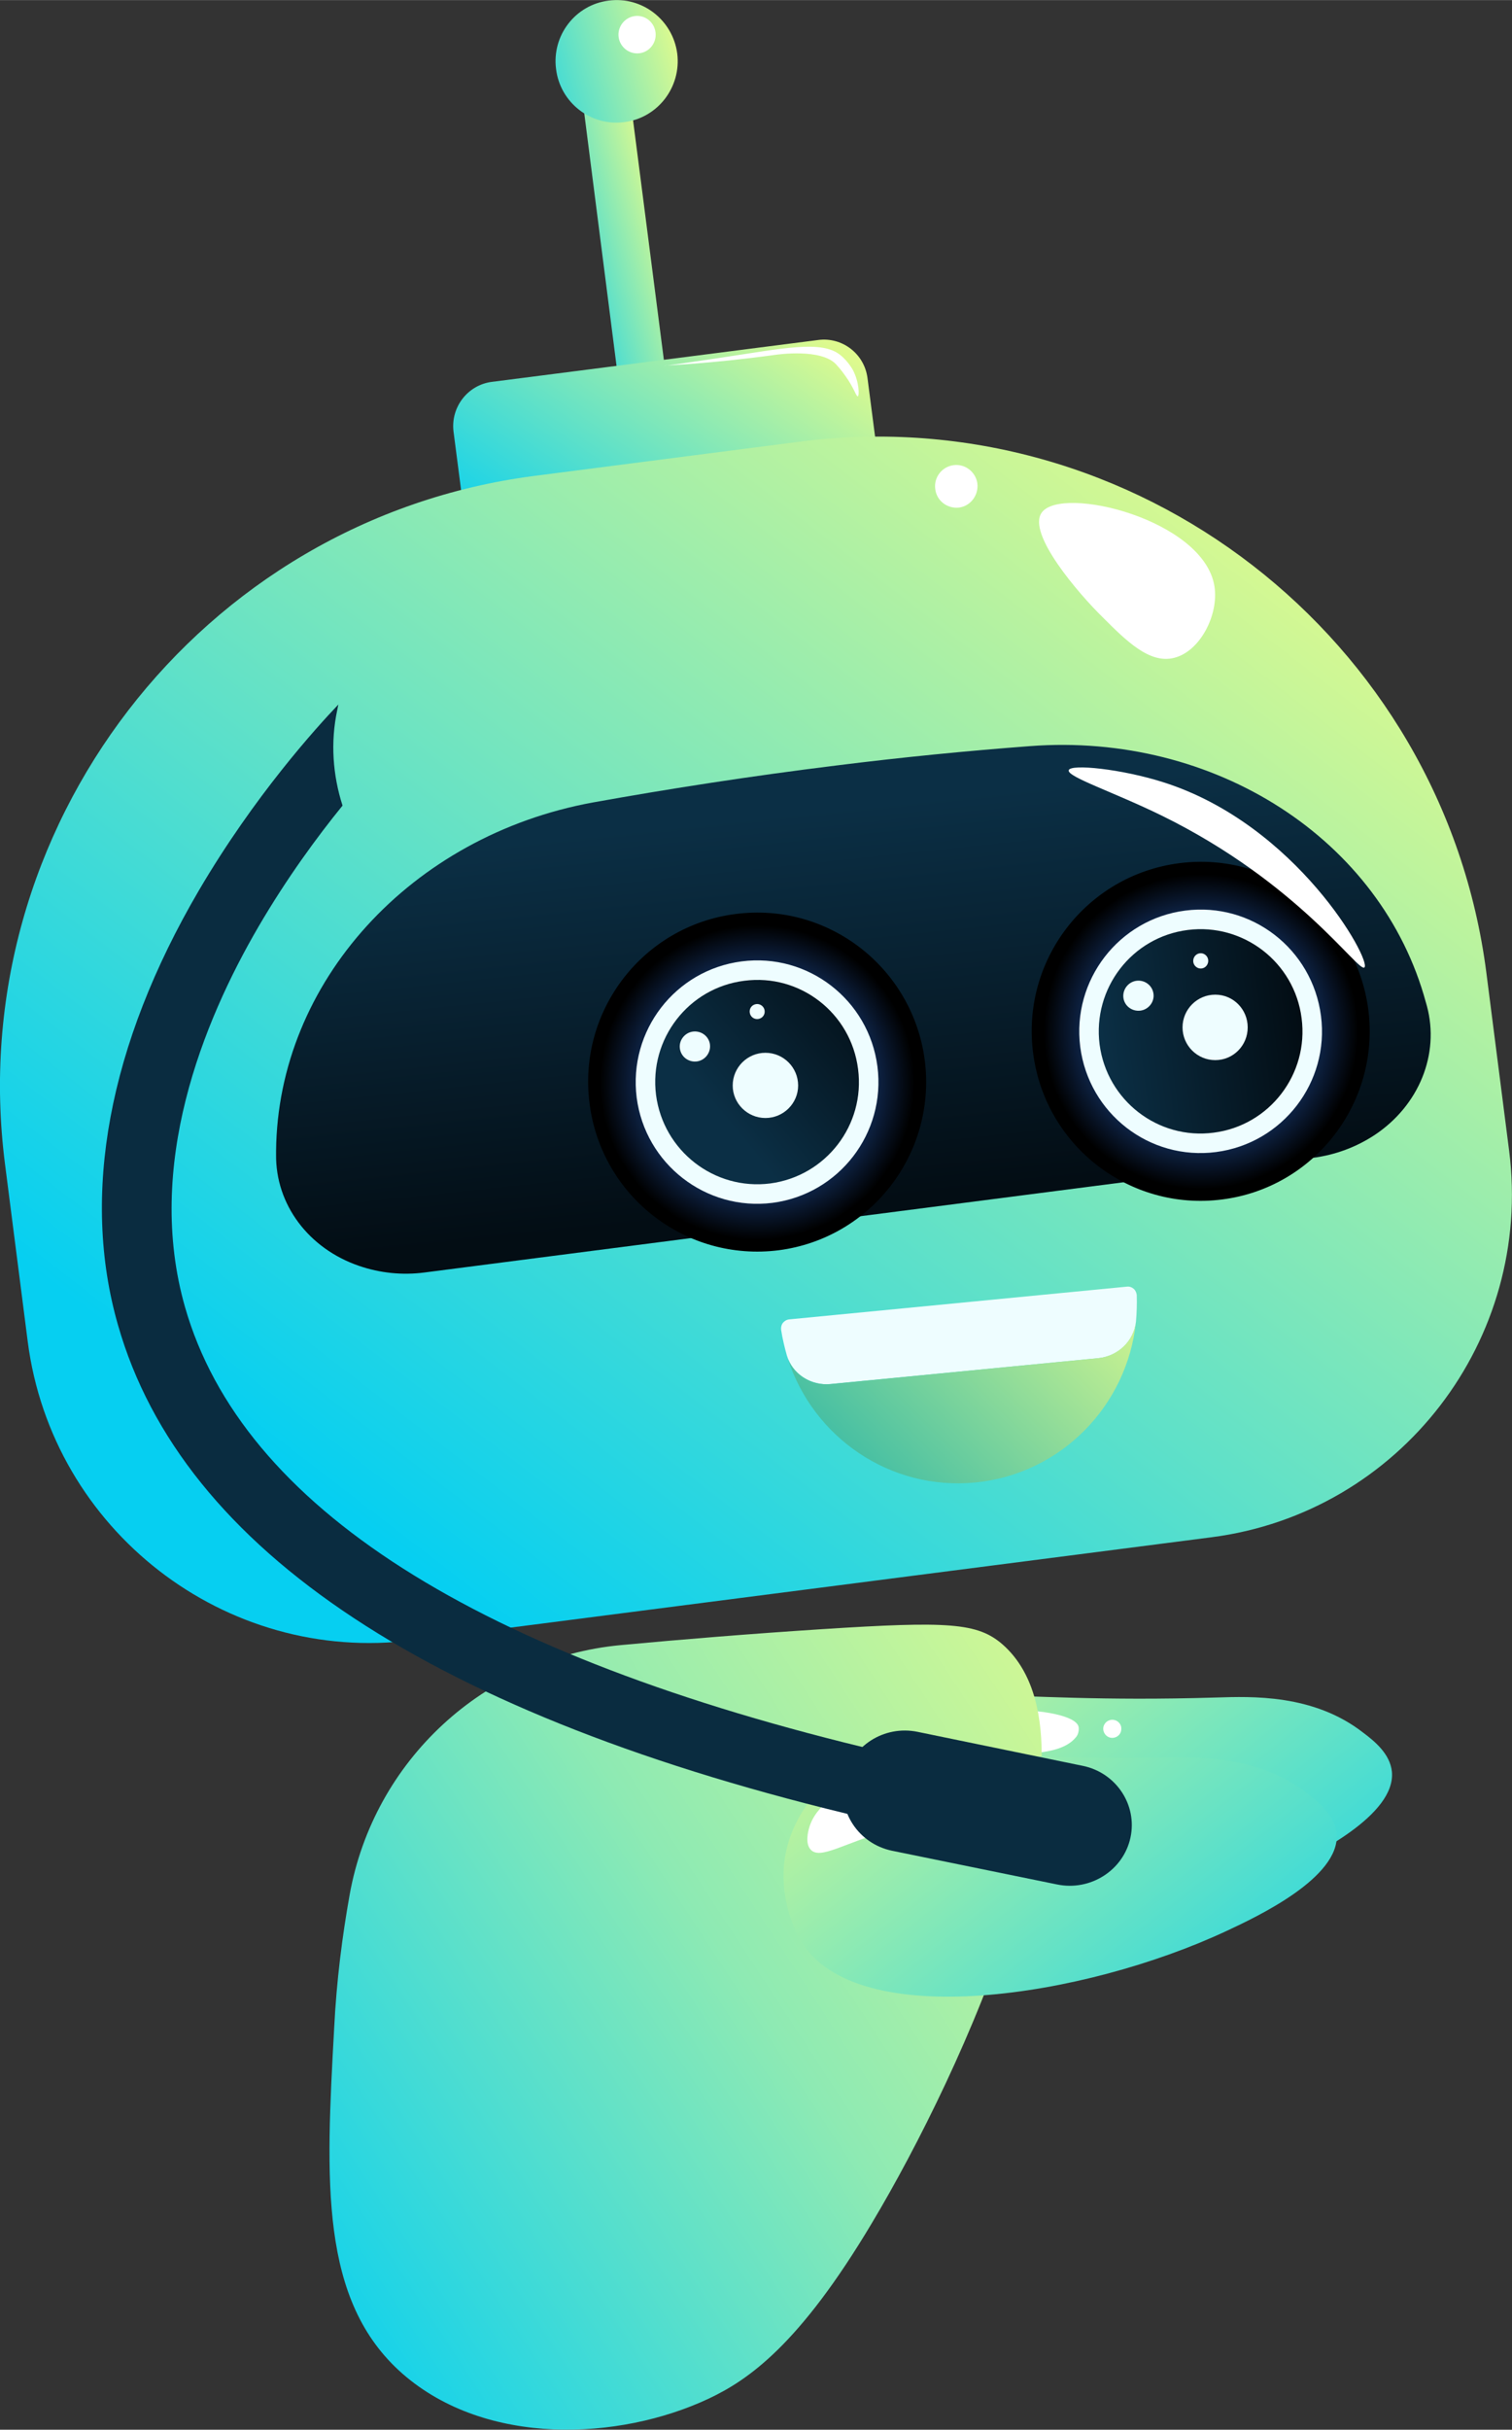 <?xml version="1.0" encoding="UTF-8"?>
<!DOCTYPE svg PUBLIC "-//W3C//DTD SVG 1.1//EN" "http://www.w3.org/Graphics/SVG/1.1/DTD/svg11.dtd">
<!-- Creator: CorelDRAW X8 -->
<svg xmlns="http://www.w3.org/2000/svg" xml:space="preserve" width="57.776mm" height="92.78mm" version="1.1" shape-rendering="geometricPrecision" text-rendering="geometricPrecision" image-rendering="optimizeQuality" fill-rule="evenodd" clip-rule="evenodd"
viewBox="0 0 5778 9278"
 xmlns:xlink="http://www.w3.org/1999/xlink">
 <rect x="0" y="0" width="5778" height="9278" fill="#333333" stroke="none"/>
 <defs>
     <linearGradient id="id0" gradientUnits="userSpaceOnUse" x1="4947.55" y1="8240.26" x2="3227.37" y2="6107.63">
      <stop offset="0" stop-opacity="1" stop-color="#06CFF1"/>
      <stop offset="0.031" stop-opacity="1" stop-color="#06CFF1"/>
      <stop offset="0.988" stop-opacity="1" stop-color="#DEFA8E"/>
      <stop offset="1" stop-opacity="1" stop-color="#DEFA8E"/>
     </linearGradient>
    <linearGradient id="id1" gradientUnits="userSpaceOnUse" x1="1168.06" y1="9352.4" x2="4855.65" y2="6937.42">
     <stop offset="0" stop-opacity="1" stop-color="#06CFF1"/>
     <stop offset="0.031" stop-opacity="1" stop-color="#06CFF1"/>
     <stop offset="0.541" stop-opacity="1" stop-color="#8EEAB3"/>
     <stop offset="0.988" stop-opacity="1" stop-color="#DEFA8E"/>
     <stop offset="1" stop-opacity="1" stop-color="#DEFA8E"/>
    </linearGradient>
     <linearGradient id="id2" gradientUnits="userSpaceOnUse" x1="4722.73" y1="8464.22" x2="3032.2" y2="6307.94">
      <stop offset="0" stop-opacity="1" stop-color="#06CFF1"/>
      <stop offset="0.031" stop-opacity="1" stop-color="#06CFF1"/>
      <stop offset="0.988" stop-opacity="1" stop-color="#DEFA8E"/>
      <stop offset="1" stop-opacity="1" stop-color="#DEFA8E"/>
     </linearGradient>
    <linearGradient id="id3" gradientUnits="userSpaceOnUse" x1="2023.9" y1="955.87" x2="2555.92" y2="806.74">
     <stop offset="0" stop-opacity="1" stop-color="#06CFF1"/>
     <stop offset="0.031" stop-opacity="1" stop-color="#06CFF1"/>
     <stop offset="0.988" stop-opacity="1" stop-color="#DEFA8E"/>
     <stop offset="1" stop-opacity="1" stop-color="#DEFA8E"/>
    </linearGradient>
    <linearGradient id="id4" gradientUnits="userSpaceOnUse" x1="2119.83" y1="2343.1" x2="2942.47" y2="1129.84">
     <stop offset="0" stop-opacity="1" stop-color="#06CFF1"/>
     <stop offset="0.031" stop-opacity="1" stop-color="#06CFF1"/>
     <stop offset="0.988" stop-opacity="1" stop-color="#DEFA8E"/>
     <stop offset="1" stop-opacity="1" stop-color="#DEFA8E"/>
    </linearGradient>
    <linearGradient id="id5" gradientUnits="userSpaceOnUse" x1="1209.26" y1="5895.9" x2="4533.1" y2="1581.3">
     <stop offset="0" stop-opacity="1" stop-color="#06CFF1"/>
     <stop offset="0.031" stop-opacity="1" stop-color="#06CFF1"/>
     <stop offset="0.988" stop-opacity="1" stop-color="#DEFA8E"/>
     <stop offset="1" stop-opacity="1" stop-color="#DEFA8E"/>
    </linearGradient>
    <linearGradient id="id6" gradientUnits="userSpaceOnUse" x1="1877.73" y1="297.45" x2="2581.94" y2="100.06">
     <stop offset="0" stop-opacity="1" stop-color="#06CFF1"/>
     <stop offset="0.031" stop-opacity="1" stop-color="#06CFF1"/>
     <stop offset="0.988" stop-opacity="1" stop-color="#DEFA8E"/>
     <stop offset="1" stop-opacity="1" stop-color="#DEFA8E"/>
    </linearGradient>
    <linearGradient id="id7" gradientUnits="userSpaceOnUse" x1="3308.9" y1="4605.4" x2="3146.97" y2="3071.92">
     <stop offset="0" stop-opacity="1" stop-color="#030D14"/>
     <stop offset="0.012" stop-opacity="1" stop-color="#030D14"/>
     <stop offset="0.988" stop-opacity="1" stop-color="#0B2F45"/>
     <stop offset="1" stop-opacity="1" stop-color="#0B2F45"/>
    </linearGradient>
    <radialGradient id="id8" gradientUnits="userSpaceOnUse" gradientTransform="matrix(1.005 -0 -0 1.005 -22 -19)" cx="4588.24" cy="3938.09" r="605.55" fx="4588.24" fy="3938.09">
     <stop offset="0" stop-opacity="1" stop-color="#3280FC"/>
     <stop offset="0.122" stop-opacity="1" stop-color="#3280FC"/>
     <stop offset="0.988" stop-opacity="1" stop-color="black"/>
     <stop offset="1" stop-opacity="1" stop-color="black"/>
    </radialGradient>
     <linearGradient id="id9" gradientUnits="userSpaceOnUse" x1="4974.27" y1="3888.37" x2="4201.98" y2="3987.91">
      <stop offset="0" stop-opacity="1" stop-color="#030D14"/>
      <stop offset="0.012" stop-opacity="1" stop-color="#030D14"/>
      <stop offset="0.988" stop-opacity="1" stop-color="#0B2F45"/>
      <stop offset="1" stop-opacity="1" stop-color="#0B2F45"/>
     </linearGradient>
    <radialGradient id="id10" gradientUnits="userSpaceOnUse" gradientTransform="matrix(1.005 -0 -0 1.005 -14 -19)" cx="2893.24" cy="4131.71" r="605.54" fx="2893.24" fy="4131.71">
     <stop offset="0" stop-opacity="1" stop-color="#3280FC"/>
     <stop offset="0.122" stop-opacity="1" stop-color="#3280FC"/>
     <stop offset="0.988" stop-opacity="1" stop-color="black"/>
     <stop offset="1" stop-opacity="1" stop-color="black"/>
    </radialGradient>
     <linearGradient id="id11" gradientUnits="userSpaceOnUse" x1="3279.27" y1="3682.29" x2="2681.65" y2="4181.51">
      <stop offset="0" stop-opacity="1" stop-color="#030D14"/>
      <stop offset="0.012" stop-opacity="1" stop-color="#030D14"/>
      <stop offset="0.988" stop-opacity="1" stop-color="#0B2F45"/>
      <stop offset="1" stop-opacity="1" stop-color="#0B2F45"/>
     </linearGradient>
     <linearGradient id="id12" gradientUnits="userSpaceOnUse" x1="3478.25" y1="6626.32" x2="4810.05" y2="5284.82">
      <stop offset="0" stop-opacity="1" stop-color="#0DA9AB"/>
      <stop offset="0.071" stop-opacity="1" stop-color="#0DA9AB"/>
      <stop offset="0.988" stop-opacity="1" stop-color="#DEFA8E"/>
      <stop offset="1" stop-opacity="1" stop-color="#DEFA8E"/>
     </linearGradient>
 </defs>
 <g id="Ebene_x0020_1">
  <g id="_2300504317584">
   <g>
    <path fill="url(#id0)" d="M4648 6482c-888,27 -1069,-85 -1271,102 -23,22 -142,132 -165,305 -19,137 31,259 67,316 218,346 1084,198 1623,-63 118,-57 433,-210 417,-377 -7,-68 -66,-116 -110,-149 -190,-148 -427,-138 -561,-134z"/>
    <path fill="white" d="M3918 6698c-95,10 -164,31 -302,74 -181,56 -268,119 -305,82 -24,-23 -11,-73 -8,-84 45,-171 357,-238 554,-240 121,-2 257,21 265,65 1,7 1,24 -9,37 -41,52 -122,59 -195,66z"/>
    <path fill="white" d="M4249 6567c19,-1 36,14 36,33 1,19 -13,35 -33,36 -19,1 -35,-14 -36,-33 -1,-19 14,-35 33,-36z"/>
   </g>
   <path fill="url(#id1)" d="M1336 7236c92,-514 515,-905 1035,-954 235,-22 493,-43 770,-61 483,-31 595,-25 691,59 424,374 -159,1639 -499,2207 -278,467 -473,601 -626,673 -342,160 -849,183 -1168,-95 -319,-279 -294,-739 -262,-1321 9,-181 31,-351 59,-508z"/>
   <g>
    <path fill="url(#id2)" d="M4441 6711c-888,14 -1067,-100 -1272,84 -24,22 -144,130 -170,302 -20,138 28,260 63,317 213,349 1082,213 1624,-40 118,-55 435,-204 422,-371 -6,-68 -65,-117 -107,-151 -189,-150 -426,-143 -560,-141z"/>
    <path fill="white" d="M3708 6917c-95,8 -164,28 -303,69 -182,53 -269,115 -306,78 -24,-24 -10,-73 -7,-84 48,-170 360,-233 558,-233 120,0 256,25 264,69 1,7 0,25 -10,37 -42,51 -123,57 -196,64z"/>
    <path fill="white" d="M4098 6790c19,-1 35,14 36,33 1,20 -14,36 -33,36 -20,1 -36,-14 -37,-33 0,-19 15,-36 34,-36z"/>
   </g>
   <polygon fill="url(#id3)" points="2552,1491 2371,1514 2219,325 2399,302 "/>
   <path fill="url(#id4)" d="M3227 2079l-1248 161c-92,12 -176,-53 -188,-146l-58 -447c-11,-92 54,-177 146,-189l1248 -160c92,-12 176,53 188,145l58 447c11,93 -54,177 -146,189z"/>
   <path fill="url(#id5)" d="M5767 4394c92,722 -417,1383 -1137,1476l-3051 393c-718,93 -1380,-420 -1473,-1140l-87 -679c-164,-1280 746,-2462 2023,-2627l1017 -131c1277,-164 2456,748 2621,2028l87 680z"/>
   <path fill="url(#id6)" d="M2588 204c16,128 -74,246 -202,262 -128,17 -245,-74 -261,-202 -17,-128 73,-246 201,-262 128,-17 245,74 262,202z"/>
   <path fill="white" d="M2505 123c5,39 -22,75 -61,80 -39,5 -75,-23 -80,-62 -5,-39 23,-75 62,-80 39,-5 74,23 79,62z"/>
   <path fill="white" d="M4641 2239c17,108 -55,249 -155,273 -93,23 -181,-64 -272,-155 -90,-88 -291,-320 -233,-400 76,-106 620,27 660,282z"/>
   <path fill="white" d="M3735 1846c5,45 -26,86 -70,92 -45,5 -86,-26 -91,-71 -6,-44 25,-85 70,-91 44,-6 85,26 91,70z"/>
   <path fill="url(#id7)" d="M5253 4334l0 0c-70,46 -150,76 -235,87l-3396 438c-85,11 -170,2 -249,-25l0 0c-194,-66 -320,-235 -318,-425l0 -14c6,-644 515,-1204 1211,-1331 295,-53 605,-101 929,-141 255,-32 501,-56 740,-74 707,-54 1345,356 1514,979 1,5 3,9 4,14 49,183 -30,379 -200,492z"/>
   <path fill="url(#id8)" d="M3948 4021c-46,-355 204,-679 558,-725 354,-46 677,205 723,560 45,354 -205,679 -558,724 -354,46 -678,-205 -723,-559z"/>
   <g>
    <path fill="#EEFDFF" d="M4128 3997c-32,-254 147,-487 401,-520 254,-33 486,147 519,402 33,254 -147,487 -401,520 -254,33 -486,-147 -519,-402z"/>
   </g>
   <g>
    <path fill="url(#id9)" d="M4202 3988c-27,-214 123,-410 337,-437 213,-27 408,124 435,337 28,214 -123,410 -336,437 -213,28 -408,-123 -436,-337z"/>
   </g>
   <g>
    <path fill="#EEFDFF" d="M4293 3810c-4,-32 19,-61 50,-65 32,-4 61,18 65,50 4,31 -19,60 -50,64 -32,4 -61,-18 -65,-49z"/>
   </g>
   <g>
    <path fill="#EEFDFF" d="M4560 3673c-2,-16 9,-31 25,-33 15,-2 30,9 32,25 2,16 -9,31 -25,33 -16,2 -30,-10 -32,-25z"/>
   </g>
   <path fill="url(#id10)" d="M2253 4214c-46,-354 204,-679 558,-724 354,-46 677,205 723,559 45,355 -205,679 -558,725 -354,45 -678,-205 -723,-560z"/>
   <g>
    <path fill="#EEFDFF" d="M2433 4191c-32,-255 147,-487 401,-520 254,-33 486,147 519,401 33,255 -147,488 -401,521 -254,32 -486,-148 -519,-402z"/>
   </g>
   <g>
    <path fill="url(#id11)" d="M2507 4181c-27,-213 123,-409 337,-436 213,-28 408,123 435,337 28,214 -123,409 -336,437 -213,27 -408,-124 -436,-338z"/>
   </g>
   <g>
    <path fill="#EEFDFF" d="M2598 4003c-4,-31 19,-60 50,-64 32,-4 61,18 65,49 4,32 -19,61 -50,65 -32,4 -61,-18 -65,-50z"/>
   </g>
   <g>
    <path fill="#EEFDFF" d="M2865 3866c-2,-16 9,-30 25,-32 15,-2 30,9 32,25 2,16 -9,30 -25,32 -16,2 -30,-9 -32,-25z"/>
   </g>
   <path fill="white" d="M5214 3694c-23,21 -251,-323 -775,-580 -184,-90 -362,-148 -355,-173 7,-25 202,-5 362,46 510,162 796,681 768,707z"/>
   <path fill="white" d="M3278 1513c-6,2 -14,-32 -49,-80 0,0 -16,-23 -34,-42 -57,-61 -221,-38 -234,-36 -256,35 -423,40 -423,41 0,2 120,-16 208,-29 248,-37 394,-70 466,-11 30,24 48,58 48,58 24,47 24,97 18,99z"/>
   <path id="Ellipse" fill="#EEFDFF" d="M2800 4145c0,-69 56,-125 125,-125 69,0 125,56 125,125 0,68 -56,124 -125,124 -69,0 -125,-56 -125,-124z"/>
   <path id="Ellipse2" fill="#EEFDFF" d="M4519 3923c0,-69 56,-125 125,-125 69,0 124,56 124,125 0,69 -55,125 -124,125 -69,0 -125,-56 -125,-125z"/>
   <g>
    <path fill="#0A2C40" d="M4040 7196l-632 -129c-127,-27 -208,-149 -182,-274l0 0c27,-126 152,-206 280,-180l632 130c127,26 209,149 182,274l0 0c-27,125 -153,205 -280,179z"/>
    <path fill="#0A2C40" d="M707 4991c-154,-539 68,-1088 281,-1453 108,-185 225,-344 321,-462 -37,-115 -47,-241 -20,-366 1,-7 3,-13 4,-20 -82,86 -320,347 -533,710 -345,589 -452,1163 -309,1660 246,862 1207,1495 2857,1883l63 -254c-1550,-365 -2446,-936 -2664,-1698z"/>
   </g>
   <g>
    <path fill="#EEFDFF" d="M4341 5047c-8,74 -69,132 -143,139l-1024 99c-74,7 -145,-37 -167,-109 -9,-32 -17,-65 -22,-98 -1,-10 1,-19 7,-27 6,-7 14,-12 24,-13l1291 -125c9,-1 18,2 25,8 7,6 11,15 12,24 1,34 0,68 -3,102z"/>
    <path fill="url(#id12)" d="M4341 5047c-33,319 -285,582 -615,614 -325,31 -618,-172 -715,-472 26,64 93,103 163,96l1024 -99c74,-8 135,-65 143,-139z"/>
   </g>
  </g>
 </g>
</svg>
